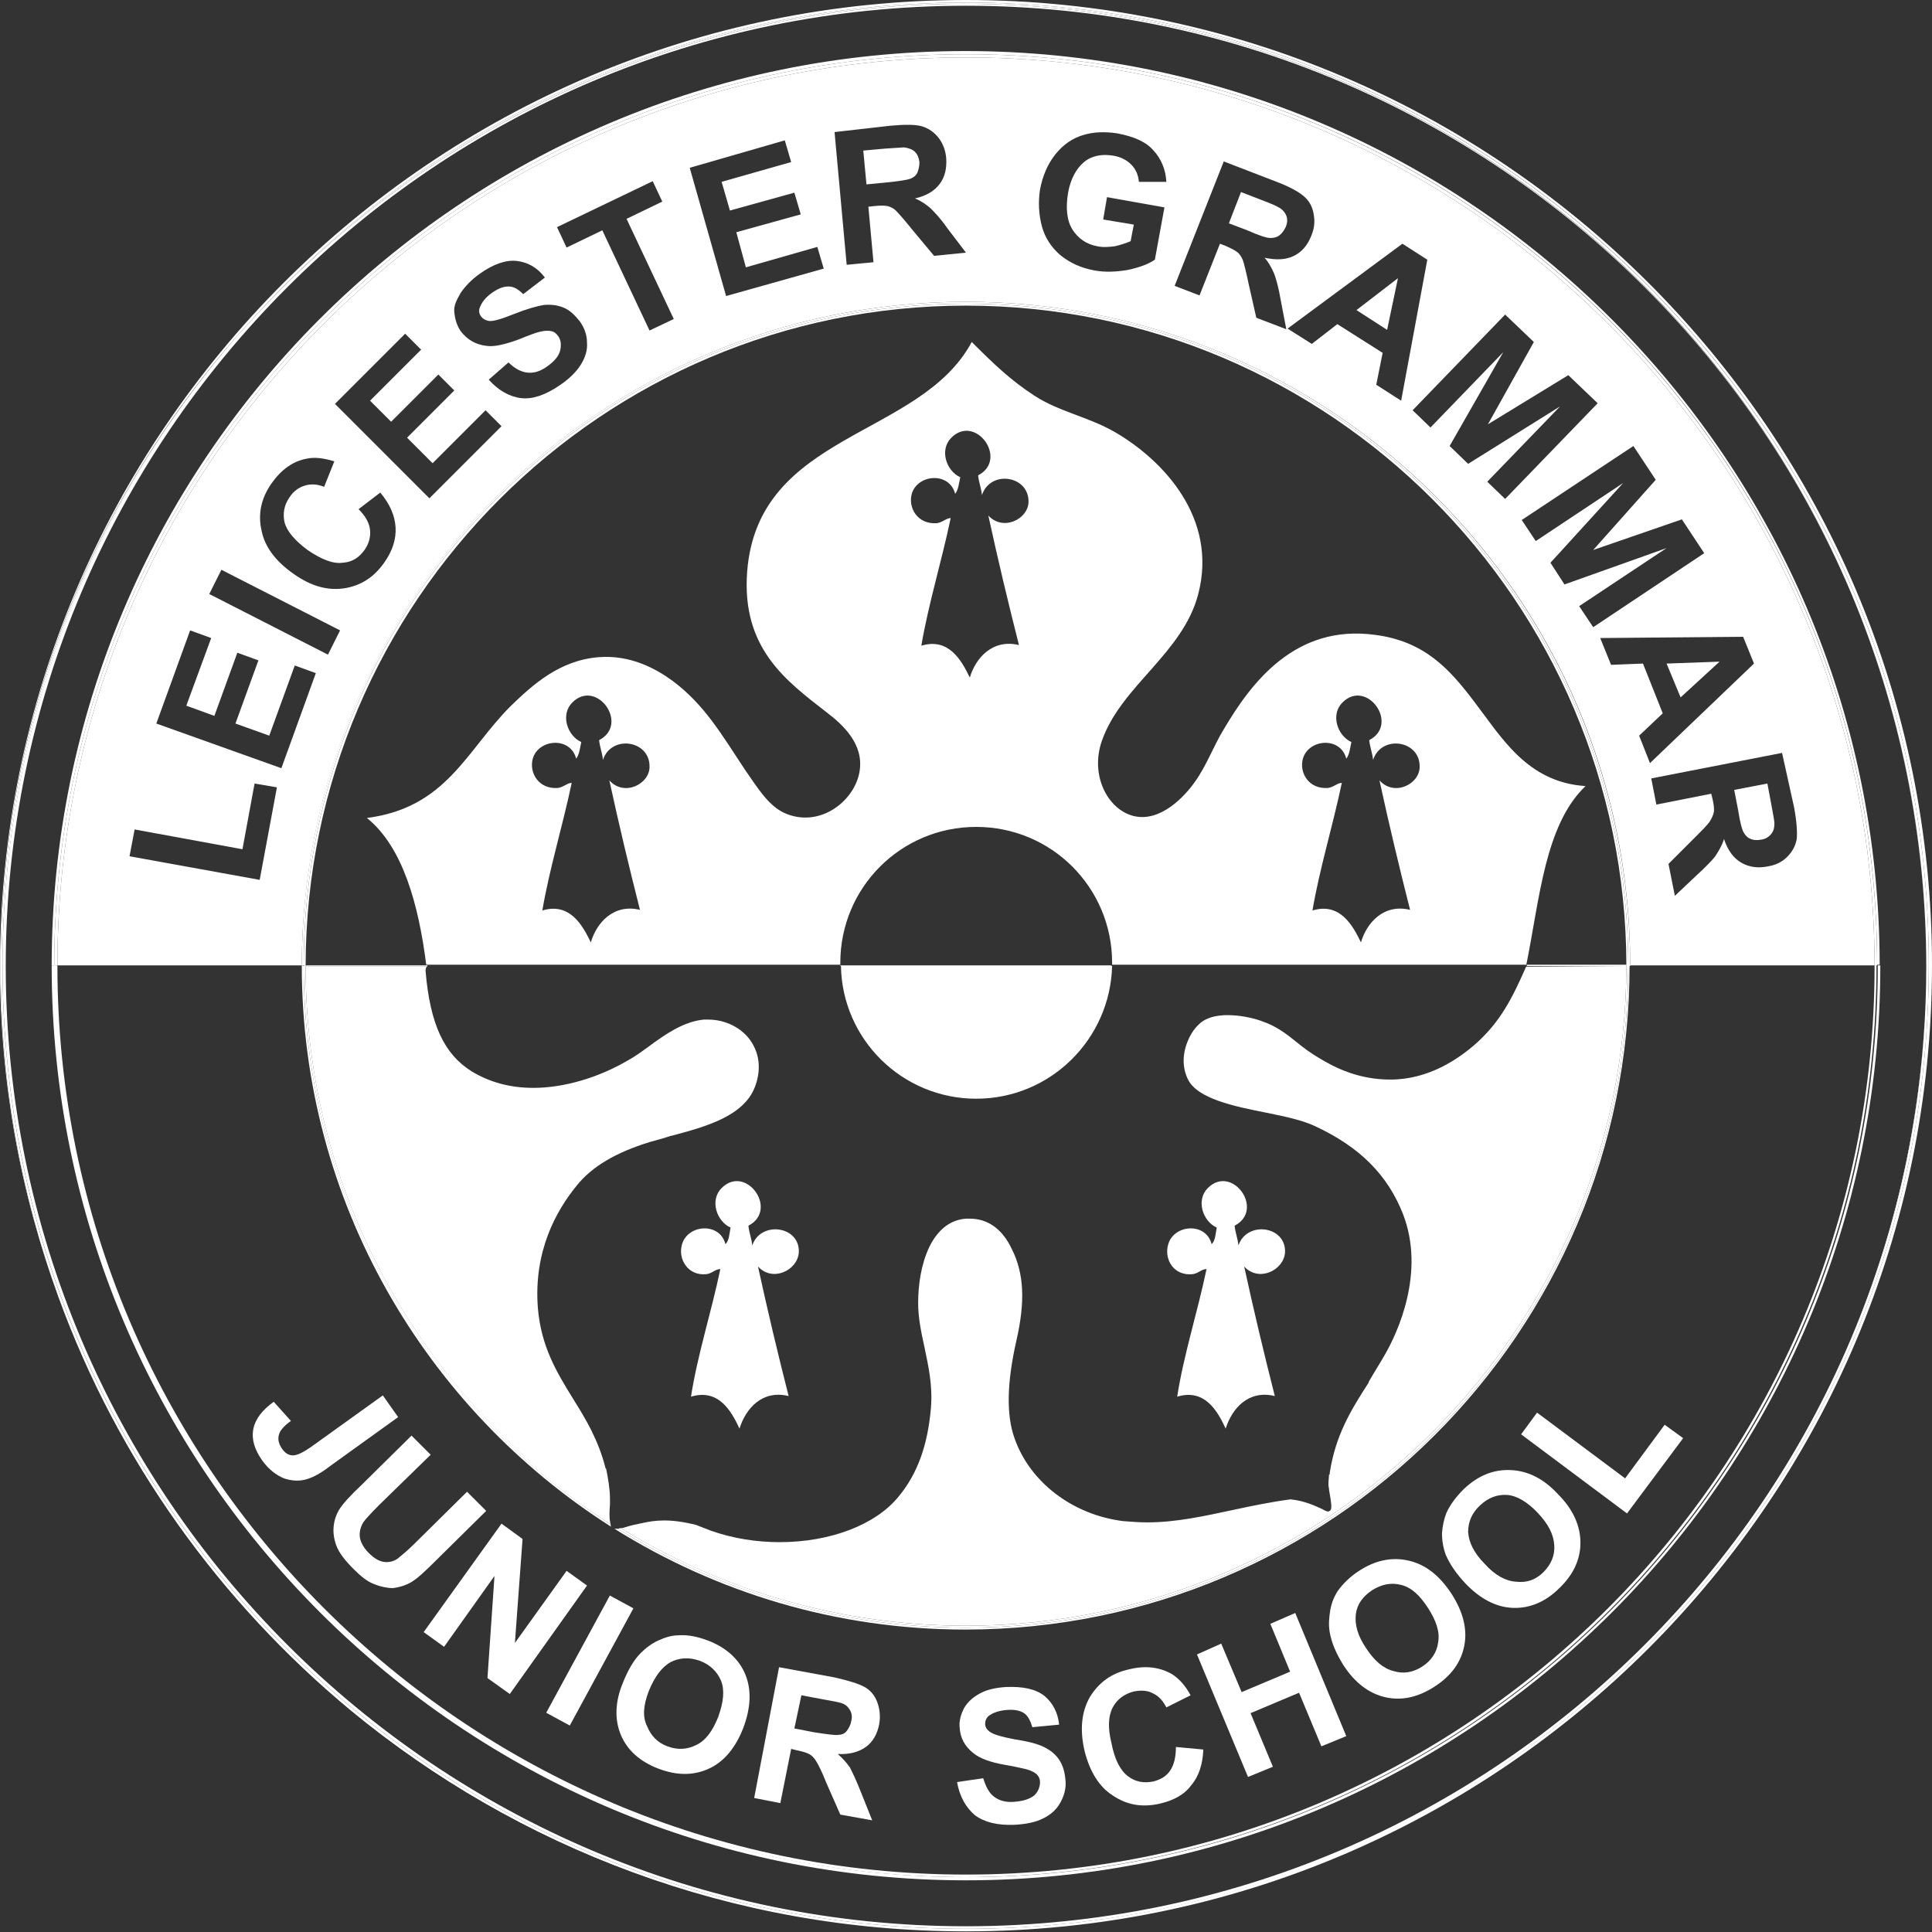 <?xml version="1.0" encoding="utf-8"?>
<!-- Generator: Adobe Illustrator 22.1.0, SVG Export Plug-In . SVG Version: 6.00 Build 0)  -->
<svg version="1.1" id="Layer_1" xmlns="http://www.w3.org/2000/svg" xmlns:xlink="http://www.w3.org/1999/xlink" x="0px" y="0px"
	 viewBox="0 0 302.8 302.8" style="enable-background:new 0 0 302.8 302.8;" xml:space="preserve">
<rect x="0" y="0" width="302.8" height="302.8" fill="#333333" stroke="none"/>
<style type="text/css">
	.st0{fill:#FFFFFF;}
</style>
<g>
	<path class="st0" d="M151.4,0C67.9,0,0,67.9,0,151.4c0,18.2,3.2,35.7,9.2,51.9c-5.9-16.1-9.1-33.6-9.1-51.8
		c0-38.4,14.2-72.7,37.1-98.9c0,0,0.1-0.1,0.1-0.1c0.4-0.4,0.8-0.9,1.2-1.3c27.6-31.2,68-50.8,112.9-50.8
		c83.4,0,150.9,67.6,150.9,150.9c0,61.3-36.5,114.1-89,137.7c-19,8.6-40.1,13.4-62.3,13.4c-36.5,0-69.9-12.9-96-34.4
		c26.2,21.7,59.8,34.7,96.4,34.7c83.5,0,151.4-67.9,151.4-151.4S234.8,0,151.4,0z"/>
	<path class="st0" d="M151,0.6c83.4,0,150.9,67.6,150.9,150.9c0,61.1-36.4,113.8-88.6,137.5c52.5-23.6,89-76.4,89-137.7
		C302.3,68,234.7,0.4,151.4,0.4c-44.9,0-85.3,19.6-112.9,50.8C66.6,19.9,107.3,0.6,151,0.6z"/>
	<path class="st0" d="M199.1,37.3c0.5,0,1-0.1,1.4-0.4c0.4-0.3,0.7-0.7,1-1.3c0.3-0.7,0.3-1.3,0.1-1.8c-0.2-0.5-0.6-1-1.2-1.3
		c-0.3-0.2-1.2-0.6-2.8-1.2l-3.1-1.2l-1.9,4.9l2.9,1.1C197.3,36.9,198.5,37.3,199.1,37.3z"/>
	<path class="st0" d="M47.3,151.3L47.3,151.3c0.1-57.4,46.7-104,104.1-104s104.1,46.6,104.1,104h0c0,0,0,0,0,0h38.3
		C293.7,72.8,229.9,9,151.4,9C72.9,9,9,72.8,9,151.3L47.3,151.3C47.3,151.3,47.3,151.3,47.3,151.3z M281.2,126.6
		c0.4,2.2,0.5,3.8,0.4,4.9c-0.2,1.1-0.7,2-1.5,2.8c-0.8,0.8-1.8,1.3-3.1,1.5c-1.5,0.3-2.9,0.1-4.1-0.6c-1.2-0.7-2.1-1.9-2.7-3.7
		c-0.3,1-0.8,1.8-1.3,2.6c-0.5,0.7-1.5,1.7-2.9,3l-3.5,3.3l-1-5l3.9-3.9c1.4-1.4,2.3-2.3,2.6-2.8c0.3-0.5,0.5-0.9,0.6-1.4
		c0.1-0.5,0-1.2-0.2-2.1l-0.2-0.8l-8.6,1.7l-0.8-4.1l20.5-4L281.2,126.6z M274.9,104l-16.3,15.6l-1.7-4.3l3.7-3.5l-3.1-7.8l-5,0.2
		l-1.7-4.2l22.4-0.2L274.9,104z M256,69.9l3.5,5.3l-9.8,11l13.9-4.8l3.5,5.3l-17.4,11.6l-2.2-3.3l13.7-9.1l-16,5.7l-2.2-3.4
		l11.4-12.5l-13.7,9.1l-2.2-3.3L256,69.9z M240.4,53.6l-7.2,12.9l12.6-7.7l4.6,4.4l-14.5,15l-2.8-2.7l11.4-11.8l-14.4,9l-2.9-2.8
		l8.4-14.7L224.2,67l-2.8-2.7l14.5-15L240.4,53.6z M223.7,40.7l-4.1,22.1l-3.9-2.5l1-5l-7.1-4.5l-4,3.1l-3.8-2.4l18-13.3L223.7,40.7
		z M191.8,25.3l8.3,3.2c2.1,0.8,3.5,1.6,4.3,2.3c0.8,0.7,1.3,1.6,1.5,2.8s0.1,2.2-0.4,3.4c-0.6,1.5-1.5,2.5-2.7,3.1
		c-1.2,0.6-2.7,0.7-4.6,0.3c0.7,0.8,1.1,1.6,1.5,2.5c0.3,0.8,0.7,2.2,1,4l0.9,4.7l-4.7-1.8l-1.2-5.3c-0.4-1.9-0.7-3.1-0.9-3.7
		c-0.2-0.5-0.5-1-0.9-1.3s-1-0.6-1.9-1l-0.8-0.3l-3.2,8.1l-3.9-1.5L191.8,25.3z M163,29.7c0.4-2.1,1.2-4,2.4-5.5
		c1.2-1.5,2.7-2.6,4.6-3.1c1.4-0.4,3.1-0.5,5.1-0.2c2.6,0.5,4.5,1.3,5.7,2.7c1.2,1.3,1.9,3,2,4.9l-4.3,0c-0.1-1.1-0.5-2-1.2-2.7
		c-0.7-0.7-1.6-1.2-2.8-1.4c-1.8-0.3-3.4,0-4.6,1s-2.1,2.6-2.5,4.8c-0.4,2.4-0.2,4.4,0.7,5.8c0.9,1.4,2.2,2.3,3.9,2.6
		c0.9,0.2,1.8,0.1,2.7,0c0.9-0.2,1.8-0.5,2.5-0.8l0.5-2.6l-4.8-0.8l0.6-3.5l9,1.6l-1.5,8.2c-1,0.7-2.4,1.2-4.2,1.6
		c-1.8,0.3-3.5,0.4-5.2,0.1c-2.2-0.4-3.9-1.2-5.4-2.4c-1.4-1.2-2.4-2.7-2.9-4.5C162.8,33.6,162.7,31.7,163,29.7z M139.6,19.7
		c2.2-0.2,3.9-0.2,4.9,0.1s1.9,0.9,2.6,1.8c0.7,0.9,1.1,2,1.2,3.2c0.1,1.6-0.2,2.9-1,4c-0.8,1.1-2.1,1.9-3.9,2.3
		c1,0.4,1.8,1,2.4,1.5c0.6,0.6,1.6,1.6,2.7,3.2l2.9,3.8l-5,0.5l-3.5-4.2c-1.2-1.5-2.1-2.5-2.5-2.9c-0.4-0.4-0.9-0.6-1.3-0.7
		c-0.5-0.1-1.2-0.1-2.1,0l-0.9,0.1l0.8,8.7l-4.2,0.4l-1.9-20.8L139.6,19.7z M123,22l1,3.4l-10.9,3.1l1.3,4.5l10.1-2.8l1,3.4
		l-10.1,2.8l1.5,5.5l11.2-3.2l1,3.4l-15.3,4.3l-5.7-20.1L123,22z M102.3,28.4l1.5,3.2l-5.6,2.7l7.4,15.7l-3.8,1.8l-7.4-15.7
		l-5.6,2.7l-1.5-3.2L102.3,28.4z M72.2,45.9c0.7-1,1.6-2,3-3c2.1-1.5,4.1-2.2,5.8-2c1.7,0.2,3.2,1,4.4,2.6L82,46.1
		c-0.8-0.8-1.5-1.2-2.3-1.2c-0.8,0-1.6,0.3-2.6,1c-1,0.7-1.6,1.5-1.9,2.3c-0.2,0.5-0.1,1,0.2,1.4c0.3,0.4,0.7,0.6,1.2,0.7
		c0.7,0.1,2-0.3,4-1.1c2-0.8,3.5-1.2,4.6-1.4c1.1-0.1,2.1,0,3.1,0.4c1,0.4,1.8,1.2,2.6,2.2c0.7,1,1.1,2.1,1.1,3.3
		c0.1,1.2-0.3,2.4-1,3.5c-0.7,1.1-1.8,2.2-3.3,3.2c-2.2,1.5-4.2,2.2-6,2s-3.6-1.2-5.1-2.9l3.1-2.7c1,1,2,1.5,3,1.6
		c1,0.1,2-0.2,3.1-1c1.1-0.8,1.8-1.6,2-2.5c0.2-0.9,0.1-1.6-0.3-2.2c-0.3-0.4-0.6-0.7-1.1-0.8c-0.4-0.1-1-0.1-1.8,0.1
		c-0.5,0.1-1.6,0.5-3.3,1.2c-2.2,0.8-3.9,1.2-5.1,1c-1.7-0.2-3-1-4-2.3c-0.6-0.9-0.9-1.9-1-3S71.6,47,72.2,45.9z M63.5,52.3l2.5,2.5
		l-8,8l3.3,3.3l7.4-7.4l2.5,2.5l-7.4,7.4l4,4l8.3-8.3l2.5,2.5L67.3,78.1L52.5,63.3L63.5,52.3z M42.6,75.7c1.5-2.1,3.3-3.4,5.4-3.8
		c1.3-0.3,2.7-0.1,4.4,0.4l-1.6,4c-1-0.4-2-0.5-3-0.2c-1,0.3-1.8,0.9-2.4,1.8c-0.9,1.3-1.1,2.6-0.8,4c0.4,1.4,1.6,2.8,3.6,4.3
		c2.2,1.5,4,2.2,5.5,2c1.5-0.1,2.6-0.8,3.5-2.1c0.6-0.9,0.9-1.9,0.8-3c-0.1-1.1-0.7-2.2-1.8-3.3l3.4-2.6c1.5,1.8,2.3,3.6,2.4,5.5
		c0.1,1.8-0.5,3.7-1.8,5.5c-1.6,2.3-3.7,3.6-6.2,4c-2.6,0.4-5.2-0.3-7.9-2.2c-2.9-2-4.6-4.3-5.1-6.8C40.4,80.6,40.9,78.1,42.6,75.7z
		 M34.7,89.3l18.6,9.5l-1.9,3.8l-18.6-9.5L34.7,89.3z M40.7,137.9l-20.4-3.7l0.8-4.2l16.9,3.1l1.9-10.3l3.5,0.6L40.7,137.9z
		 M24.5,113.4l5.3-14.6l3.3,1.2l-3.9,10.6l4.4,1.6l3.6-9.9l3.3,1.2l-3.6,9.9l5.3,1.9l4-11l3.3,1.2l-5.4,14.9L24.5,113.4z"/>
	<polygon class="st0" points="269.5,103.7 261.2,104 263.4,109.3 	"/>
	<path class="st0" d="M273.3,130.5c0.3,0.5,0.6,0.8,1.1,1c0.5,0.2,1,0.2,1.6,0.1c0.7-0.1,1.2-0.4,1.6-0.9c0.4-0.5,0.5-1,0.5-1.7
		c0-0.3-0.2-1.4-0.5-3l-0.6-3.2l-5.2,1l0.6,3.1C272.7,128.8,273,130,273.3,130.5z"/>
	<polygon class="st0" points="219.1,43.6 212.6,48.6 217.4,51.7 	"/>
	<path class="st0" d="M138.9,28.6c2-0.2,3.3-0.4,3.8-0.6c0.5-0.2,0.9-0.5,1.1-1s0.3-1,0.3-1.6c-0.1-0.7-0.3-1.2-0.7-1.6
		c-0.4-0.4-1-0.6-1.7-0.7c-0.3,0-1.4,0.1-3.1,0.2l-3.3,0.3l0.5,5.3L138.9,28.6z"/>
	<path class="st0" d="M213.3,289.1c-18.9,8.5-39.8,13.2-61.9,13.2C68,302.3,0.4,234.7,0.4,151.4c0-37.7,13.9-72.3,36.8-98.7
		C14.3,78.8,0.1,113.2,0.1,151.6c0,18.2,3.2,35.6,9.1,51.8c9.3,25.5,25.3,47.7,45.8,64.7c26.1,21.5,59.5,34.4,96,34.4
		C173.2,302.5,194.3,297.7,213.3,289.1z"/>
	<path class="st0" d="M151.4,8.5C72.5,8.5,8.6,72.4,8.5,151.3H9C9,72.8,72.9,9,151.4,9c78.5,0,142.3,63.8,142.4,142.3h0.4
		C294.2,72.4,230.2,8.5,151.4,8.5z"/>
	<path class="st0" d="M293.8,151.4c0,78.5-63.9,142.4-142.4,142.4C72.9,293.8,9,229.9,9,151.4c0,0,0-0.1,0-0.1H8.5c0,0,0,0.1,0,0.1
		c0,78.9,64,142.8,142.8,142.8c78.9,0,142.8-64,142.8-142.8c0,0,0-0.1,0-0.1h-0.4C293.8,151.3,293.8,151.3,293.8,151.4z"/>
	<path class="st0" d="M151.4,302.3c22.1,0,43-4.7,61.9-13.2c52.3-23.7,88.6-76.4,88.6-137.5C301.9,68.2,234.3,0.6,151,0.6
		c-43.6,0-84.4,19.3-112.5,50.6c-0.4,0.4-0.8,0.9-1.2,1.3c0,0-0.1,0.1-0.1,0.1c-22.9,26.5-36.8,61-36.8,98.7
		C0.4,234.7,68,302.3,151.4,302.3z M151.4,0.9c83,0,150.5,67.5,150.5,150.5s-67.5,150.5-150.5,150.5c-83,0-150.5-67.5-150.5-150.5
		S68.4,0.9,151.4,0.9z"/>
	<path class="st0" d="M151.4,8.5c78.9,0,142.8,63.9,142.8,142.7h0.4c-0.1-79-64.3-143.2-143.3-143.2S8.1,72.3,8.1,151.3h0.4
		C8.6,72.4,72.5,8.5,151.4,8.5z"/>
	<path class="st0" d="M151.4,294.7c79,0,143.3-64.3,143.3-143.3c0,0,0-0.1,0-0.1h-0.4c0,0,0,0.1,0,0.1c0,78.9-64,142.8-142.8,142.8
		c-78.9,0-142.8-64-142.8-142.8c0,0,0-0.1,0-0.1H8.1c0,0,0,0.1,0,0.1C8.1,230.4,72.4,294.7,151.4,294.7z"/>
	<path class="st0" d="M151.4,47.6c57.3,0,103.7,46.4,103.8,103.7h0.3c-0.1-57.4-46.7-104-104.1-104S47.3,93.9,47.3,151.3h0.3
		C47.6,94,94.1,47.6,151.4,47.6z"/>
	<path class="st0" d="M47.3,151.4L47.3,151.4C47.3,151.4,47.3,151.3,47.3,151.4C47.3,151.3,47.3,151.4,47.3,151.4z"/>
	<path class="st0" d="M255.5,151.4C255.5,151.4,255.5,151.3,255.5,151.4C255.5,151.3,255.5,151.4,255.5,151.4L255.5,151.4z"/>
	<path class="st0" d="M47.9,151.3L47.9,151.3c0.1-57,46.5-103.4,103.5-103.4s103.4,46.4,103.5,103.4h0c0,0,0,0,0,0h0.3
		C255.1,94,208.7,47.6,151.4,47.6C94.1,47.6,47.6,94,47.6,151.3L47.9,151.3C47.9,151.3,47.9,151.3,47.9,151.3z"/>
	<path class="st0" d="M95.6,235.8c0-0.3,0-0.7,0-1c0-1.3-0.3-3.2-0.6-4.6l-0.1-0.1l0,0l0,0l0,0l0,0c-1.1-4.4-3.1-7.7-5.1-10.9
		c-2.6-4.2-5-8.2-5.5-14.2c-0.7-8.9,2.9-15.3,6.1-19.2c2.4-3,6.2-5.2,11.4-6.8c1.1-0.3,2.2-0.6,3.4-1l0.1,0c5.2-1.4,11.2-3,13-7.6
		c1-2.6,0.8-5.1-0.6-7.2c-1.4-2.1-4-3.4-6.7-3.4c-0.2,0-0.5,0-0.7,0c-3.1,0.3-5.9,2.2-8.6,4.2c-1.1,0.8-2.2,1.6-3.3,2.2
		c-4.6,2.7-10,4.3-14.8,4.3c-3.7,0-6.9-0.9-9.7-2.6c-4.3-2.7-6.5-7.4-7.2-15.7c0-0.2,0-0.5,0.2-0.7h-19c0,36.5,19.1,68.6,47.7,87
		C95.5,237.8,95.5,236.9,95.6,235.8z"/>
	<path class="st0" d="M153,172.2c11.6,0,21-9.3,21.3-20.8h-42.5C132,162.9,141.4,172.2,153,172.2z"/>
	<path class="st0" d="M239.2,151.5l-0.1,0.2c-2.2,5-4,8.4-7.6,11.7c-2.9,2.6-7.6,5.8-13.6,5.8c-4.9,0-8.6-1.8-11.2-3.4
		c-1.2-0.7-2.3-1.5-3.4-2.4c-1.6-1.3-3.3-2.6-5.4-3.3c-1.5-0.6-3.7-1-5.5-1c-1.2,0-2.3,0.2-3,0.5c-1.4,0.5-2.6,1.9-3.3,3.7
		c-0.8,2-0.8,4.1,0.1,5.9c1.5,3,7.2,4.2,12.3,5.2c3,0.6,5.7,1.2,7.6,2.1c7.1,3.3,11.4,7.7,13.8,13.8c3.5,9.1-0.8,18.5-2.9,22.1
		c-0.8,1.4-1.7,2.8-2.5,4.2l0,0.1c-2.7,4.2-5.2,8.2-6.1,14.2l0,0.1l0,0.1l-0.1,0l0,0c-0.1,1.1-0.1,1.5-0.1,1.6
		c0,0.2,0.1,0.5,0.1,0.8c0.4,2.3,0.5,3.1,0.1,3.3c-0.1,0-0.1,0.1-0.2,0.1c-0.2,0-0.5-0.1-1-0.4c-1.1-0.5-2.8-1.3-4.9-1.5l0,0l0,0
		l-0.1,0c-3,0.4-5.9,1-8.7,1.6c-4.7,1-9.1,2-13.7,2c-1.3,0-2.5-0.1-3.8-0.2c-7.9-1-14.6-6.1-17-13c-1.3-3.6-1.2-8.7,0.3-15.3
		c1.4-6.1,1.2-10.5-0.7-14.3c-1.5-3.2-3.8-4.8-6.6-4.8c-0.2,0-0.4,0-0.6,0c-5.5,0.4-7.5,7.4-7.5,13.2c0,2.4,0.5,4.7,1,7
		c0.6,2.9,1.3,5.9,1,9.5c-0.5,5.8-2.1,10.3-5.1,13.9c-3.6,4.4-10.7,7.1-18.6,7.1c-3.7,0-7.4-0.6-10.8-1.8c-0.8-0.3-1.5-0.6-2.3-0.9
		c-2-0.5-3.6-0.7-5-0.7c-1.4,0-2.5,0.2-3.4,0.4c-1,0.2-1.9,0.4-2.5,0.6c-0.3,0.1-0.6,0.2-0.9,0.2c15.7,9.7,34.3,15.3,54.1,15.3
		c57,0,103.4-46.4,103.5-103.4L239.2,151.5L239.2,151.5z"/>
	<path class="st0" d="M67.1,151.3l64.6,0c0,0,0,0.1,0,0.1h42.5c0,0,0-0.1,0-0.1l47.4,0h-47.4c0,0,0,0,0,0h-42.6c0,0,0,0,0,0H66.8
		c0,0,0,0,0,0H47.9c0,0,0,0,0,0.1c0,0,0,0,0,0.1h19C67,151.3,67,151.3,67.1,151.3z"/>
	<path class="st0" d="M239.3,151.3l0,0.1h15.6c0,0,0,0,0-0.1c0,0,0,0,0-0.1H239.3z"/>
	<path class="st0" d="M47.9,151.3C47.9,151.3,47.9,151.3,47.9,151.3C47.9,151.3,47.9,151.3,47.9,151.3L47.9,151.3z"/>
	<path class="st0" d="M254.9,151.3C254.9,151.3,254.9,151.3,254.9,151.3L254.9,151.3C254.9,151.3,254.9,151.3,254.9,151.3z"/>
	<polygon class="st0" points="47.3,151.3 47.3,151.3 47.3,151.3 47.3,151.3 	"/>
	<polygon class="st0" points="255.5,151.3 255.5,151.3 255.5,151.3 255.5,151.3 	"/>
	<path class="st0" d="M255.5,151.3C255.5,151.3,255.5,151.3,255.5,151.3L255.5,151.3C255.5,151.3,255.5,151.3,255.5,151.3z"/>
	<path class="st0" d="M47.6,151.4L47.6,151.4C47.6,151.4,47.6,151.4,47.6,151.4l-0.3,0c0,36.9,19.4,69.4,48.5,87.9
		c-0.1-0.1-0.1-0.2-0.1-0.4C66.8,220.4,47.6,188.1,47.6,151.4z"/>
	<path class="st0" d="M255.2,151.4L255.2,151.4c-0.1,57.3-46.5,103.7-103.8,103.7c-20,0-38.7-5.7-54.6-15.5c-0.1,0-0.3,0-0.4,0
		c0,0-0.1,0-0.1,0c16,10,34.8,15.8,55,15.8c57.4,0,104.1-46.6,104.1-104L255.2,151.4C255.2,151.4,255.2,151.4,255.2,151.4z"/>
	<path class="st0" d="M47.3,151.3C47.3,151.3,47.3,151.3,47.3,151.3C47.3,151.3,47.3,151.3,47.3,151.3L47.3,151.3z"/>
	<polygon class="st0" points="47.6,151.4 47.6,151.4 47.6,151.4 47.6,151.4 	"/>
	<polygon class="st0" points="255.2,151.4 255.2,151.4 255.2,151.4 255.2,151.4 	"/>
	<polygon class="st0" points="47.6,151.3 47.6,151.3 47.6,151.3 47.3,151.3 47.3,151.3 	"/>
	<polygon class="st0" points="255.2,151.3 255.2,151.3 255.5,151.3 255.5,151.3 255.2,151.3 	"/>
	<path class="st0" d="M47.6,151.3C47.6,151.3,47.6,151.3,47.6,151.3l-0.3-0.1c0,0,0,0,0,0.1c0,0,0,0,0,0.1L47.6,151.3
		C47.6,151.4,47.6,151.3,47.6,151.3z"/>
	<path class="st0" d="M255.2,151.3C255.2,151.3,255.2,151.3,255.2,151.3c0,0.1,0,0.1,0,0.1h0.3c0,0,0,0,0-0.1c0,0,0,0,0-0.1H255.2z"
		/>
	<polygon class="st0" points="47.9,151.3 47.6,151.3 47.6,151.3 47.9,151.3 	"/>
	<polygon class="st0" points="254.9,151.3 255.2,151.3 255.2,151.3 254.9,151.3 	"/>
	<path class="st0" d="M255.2,151.4C255.2,151.4,255.2,151.3,255.2,151.4C255.2,151.3,255.2,151.4,255.2,151.4L255.2,151.4z"/>
	<path class="st0" d="M47.6,151.3C47.6,151.3,47.6,151.4,47.6,151.3L47.6,151.3C47.6,151.4,47.6,151.3,47.6,151.3z"/>
	<path class="st0" d="M47.9,151.4h-0.3c0,36.8,19.2,69.1,48.1,87.5c0-0.1-0.1-0.3-0.1-0.5C66.9,220,47.9,187.9,47.9,151.4z"/>
	<path class="st0" d="M151.4,254.8c-19.8,0-38.3-5.6-54.1-15.3c-0.2,0-0.3,0.1-0.5,0.1c15.9,9.8,34.5,15.5,54.6,15.5
		c57.3,0,103.7-46.4,103.8-103.7h-0.3C254.8,208.4,208.4,254.8,151.4,254.8z"/>
	<path class="st0" d="M47.9,151.3C47.9,151.3,47.9,151.4,47.9,151.3l-0.3,0.1c0,0,0,0,0,0L47.9,151.3
		C47.9,151.4,47.9,151.3,47.9,151.3z"/>
	<path class="st0" d="M254.9,151.4C254.9,151.4,254.9,151.3,254.9,151.4C254.9,151.3,254.9,151.4,254.9,151.4l0.3,0c0,0,0,0,0,0
		H254.9z"/>
	<path class="st0" d="M47.6,151.3C47.6,151.3,47.6,151.3,47.6,151.3C47.6,151.3,47.6,151.3,47.6,151.3L47.6,151.3z"/>
	<path class="st0" d="M255.2,151.3C255.2,151.3,255.2,151.3,255.2,151.3L255.2,151.3C255.2,151.3,255.2,151.3,255.2,151.3z"/>
	<path class="st0" d="M47.9,151.4C47.9,151.4,47.9,151.3,47.9,151.4c0-0.1,0-0.1,0-0.1h-0.3c0,0,0,0,0,0.1c0,0,0,0,0,0.1H47.9z"/>
	<path class="st0" d="M254.9,151.3C254.9,151.3,254.9,151.3,254.9,151.3c0,0.1,0,0.1,0,0.1h0.3c0,0,0,0,0-0.1c0,0,0,0,0-0.1H254.9z"
		/>
	<path class="st0" d="M44.5,231.7c1.2,0.4,2.4,0.5,3.7,0.1c0.9-0.3,2.1-0.9,3.5-2l10.7-7.7l-2.4-3.4l-11,7.9c-1.4,1-2.4,1.5-3.1,1.5
		c-0.7,0-1.3-0.4-1.8-1.2c-0.5-0.8-0.6-1.5-0.3-2.3c0.2-0.5,0.8-1.2,1.8-1.9l-2.7-3c-1.8,1.3-2.9,2.7-3.2,4.3
		c-0.3,1.6,0.2,3.2,1.4,4.9C42.1,230.3,43.3,231.2,44.5,231.7z"/>
	<path class="st0" d="M53.1,236.7c-0.4,0.7-0.7,1.5-0.8,2.5c-0.1,0.9,0,1.9,0.4,3c0.4,1.1,1.3,2.3,2.7,3.7c1.2,1.2,2.2,2,3.3,2.4
		c1,0.4,2,0.6,2.9,0.6c0.9-0.1,1.9-0.4,2.8-0.9s2.2-1.7,4-3.5l7.8-7.7l-3-3l-8.2,8.1c-1.2,1.2-2.1,1.9-2.7,2.4
		c-0.6,0.4-1.3,0.6-2.1,0.5c-0.8-0.1-1.6-0.6-2.4-1.4c-0.8-0.8-1.3-1.7-1.4-2.5c-0.1-0.8,0.1-1.6,0.6-2.4c0.3-0.4,1.1-1.3,2.4-2.6
		l8.1-7.9l-3-3l-7.9,7.8C54.9,234.4,53.7,235.7,53.1,236.7z"/>
	<polygon class="st0" points="69.6,258.1 77.5,247 76.4,263 79.9,265.5 92,248.5 88.8,246.2 80.7,257.5 81.9,241.2 78.6,238.8 
		66.4,255.8 	"/>
	
		<rect x="81.9" y="258.3" transform="matrix(0.477 -0.879 0.879 0.477 -180.501 217.22)" class="st0" width="20.9" height="4.2"/>
	<path class="st0" d="M97.3,271.9c1,2.4,3,4.2,5.9,5.3c2.9,1.1,5.5,1.1,7.9,0s4.2-3.3,5.4-6.4c1.2-3.2,1.3-6,0.3-8.4
		c-1-2.4-3-4.2-5.9-5.3c-1.6-0.6-3.1-0.9-4.5-0.8c-1.1,0-2.1,0.3-3.2,0.8c-1.1,0.5-2,1.2-2.8,2c-1.1,1.1-2,2.7-2.8,4.7
		C96.4,266.7,96.3,269.5,97.3,271.9z M101.7,265c0.9-2.2,2-3.7,3.4-4.5c1.4-0.7,2.9-0.8,4.6-0.2c1.6,0.6,2.7,1.7,3.3,3.1
		c0.6,1.5,0.4,3.3-0.4,5.6c-0.9,2.3-2,3.8-3.5,4.5c-1.4,0.7-2.9,0.8-4.5,0.2c-1.6-0.6-2.6-1.7-3.2-3.2
		C100.7,269.1,100.8,267.3,101.7,265z"/>
	<path class="st0" d="M124,274.1l0.8,0.2c1,0.2,1.6,0.4,2,0.6c0.4,0.2,0.8,0.6,1.1,1.1s0.9,1.6,1.6,3.4l2.2,5l5,0.9l-1.8-4.5
		c-0.7-1.8-1.3-3-1.7-3.8c-0.5-0.7-1.1-1.4-1.9-2.1c1.8,0.1,3.3-0.3,4.4-1.1c1.1-0.8,1.8-2,2.1-3.6c0.2-1.2,0.1-2.3-0.3-3.4
		s-1.1-1.9-2-2.4s-2.5-1-4.7-1.5l-8.7-1.6l-3.9,20.5l4.1,0.8L124,274.1z M125.6,265.7l3.2,0.6c1.7,0.3,2.7,0.5,3,0.6
		c0.7,0.2,1.1,0.6,1.4,1.1c0.3,0.5,0.4,1.1,0.2,1.8c-0.1,0.6-0.4,1.1-0.7,1.5s-0.8,0.6-1.3,0.6c-0.5,0.1-1.8-0.1-3.8-0.4l-3.1-0.6
		L125.6,265.7z"/>
	<path class="st0" d="M158.9,282.4c-1.3,0.1-2.3-0.2-3.1-0.8c-0.8-0.6-1.3-1.6-1.7-2.9l-4.1,0.6c0.4,2.3,1.4,4,2.8,5.2
		c1.5,1.1,3.5,1.6,6.2,1.5c1.8-0.1,3.3-0.4,4.5-1c1.2-0.6,2.1-1.4,2.7-2.5c0.6-1.1,0.9-2.2,0.8-3.4c-0.1-1.3-0.4-2.4-1-3.3
		c-0.6-0.9-1.4-1.5-2.4-2c-1-0.5-2.6-0.9-4.6-1.2c-2.1-0.4-3.4-0.8-3.9-1.2c-0.4-0.3-0.7-0.7-0.7-1.2c0-0.5,0.2-1,0.6-1.3
		c0.7-0.5,1.6-0.8,2.8-0.9c1.2-0.1,2.1,0.1,2.7,0.5c0.6,0.4,1,1.2,1.3,2.2l4.2-0.4c-0.2-1.9-1-3.4-2.3-4.5c-1.4-1.1-3.4-1.5-6-1.4
		c-1.6,0.1-3,0.4-4.1,1s-1.9,1.3-2.5,2.3c-0.5,1-0.8,2-0.7,3c0.1,1.7,0.8,3,2.2,4.1c1,0.8,2.6,1.4,4.9,1.8c1.8,0.3,2.9,0.6,3.4,0.7
		c0.7,0.2,1.3,0.5,1.6,0.8c0.3,0.3,0.5,0.7,0.5,1.2c0,0.8-0.3,1.5-0.9,2.1C161.3,282,160.3,282.3,158.9,282.4z"/>
	<path class="st0" d="M174.4,281.4c2.2,1.5,4.6,1.9,7.3,1.3c2.2-0.5,3.9-1.4,5-2.9c1.2-1.4,1.8-3.3,1.9-5.6l-4.3-0.4
		c0,1.6-0.3,2.8-0.9,3.7c-0.6,0.9-1.5,1.4-2.6,1.7c-1.5,0.3-2.8,0.1-4-0.8c-1.2-0.9-2.1-2.6-2.6-5.2c-0.6-2.4-0.5-4.3,0.2-5.6
		c0.7-1.3,1.8-2.1,3.3-2.5c1.1-0.2,2.1-0.2,3,0.3c0.9,0.4,1.6,1.2,2.1,2.2l3.8-1.9c-0.8-1.5-1.8-2.6-2.9-3.3
		c-1.9-1.1-4.1-1.4-6.6-0.8c-2.9,0.6-4.9,2.1-6.3,4.4c-1.3,2.3-1.6,5.1-0.8,8.5C170.8,277.6,172.2,280,174.4,281.4z"/>
	<polygon class="st0" points="199.5,276.9 196,268.5 203.6,265.3 207.1,273.7 211,272.1 203,252.8 199.1,254.5 202.2,262 
		194.6,265.2 191.4,257.6 187.6,259.3 195.6,278.5 	"/>
	<path class="st0" d="M210.5,260.9c1.8,2.8,4,4.5,6.6,5.1c2.6,0.6,5.2,0,7.8-1.7c2.6-1.7,4.1-3.8,4.6-6.4c0.5-2.6-0.2-5.3-2-8.1
		c-1.9-2.9-4.1-4.6-6.7-5.2c-2.6-0.6-5.2-0.1-7.8,1.6c-1.4,0.9-2.5,2-3.3,3.1c-0.6,0.9-1,1.9-1.2,3c-0.2,1.2-0.3,2.3-0.1,3.5
		C208.7,257.5,209.4,259.1,210.5,260.9z M212.5,253c0.2-1.6,1.1-2.8,2.6-3.8c1.5-0.9,2.9-1.2,4.5-0.8s2.9,1.6,4.2,3.6
		c1.3,2,1.9,3.8,1.6,5.4c-0.2,1.6-1.1,2.9-2.5,3.8c-1.4,0.9-2.9,1.2-4.5,0.7c-1.6-0.4-3-1.6-4.3-3.6
		C212.8,256.4,212.3,254.6,212.5,253z"/>
	<path class="st0" d="M229.7,248.2c2.3,2.4,4.8,3.7,7.4,3.8c2.6,0.1,5.1-0.9,7.3-3.1c2.2-2.1,3.3-4.5,3.3-7.1c0-2.6-1.1-5.2-3.5-7.6
		c-2.3-2.5-4.8-3.7-7.5-3.8c-2.7-0.1-5.1,0.9-7.3,3c-1.2,1.2-2.1,2.4-2.7,3.7c-0.4,1-0.6,2-0.7,3.2c0,1.2,0.2,2.3,0.6,3.4
		C227.2,245.1,228.2,246.6,229.7,248.2z M232,235.9c1.3-1.2,2.7-1.7,4.2-1.6s3.2,1.1,4.8,2.8c1.7,1.8,2.5,3.4,2.6,5.1
		c0.1,1.6-0.5,3-1.7,4.2c-1.2,1.2-2.6,1.7-4.3,1.5c-1.6-0.1-3.3-1-4.9-2.8c-1.7-1.7-2.5-3.4-2.6-5
		C230.1,238.5,230.7,237.1,232,235.9z"/>
	<polygon class="st0" points="263.8,225.4 260.9,223.3 254.7,231.7 240.9,221.4 238.4,224.8 255,237.2 	"/>
	<path class="st0" d="M239.2,151.3c2.1-10.3,2.9-22,9.3-28.1c-9.2-0.6-13.2-7.7-17.5-13.3c-3.8-5-7.7-9.4-15.5-10.4
		c-12.5-1.7-19.4,7.5-23.7,14.8c-1.6,2.6-2.7,5.7-4.5,8.2c-1.6,2.3-5.4,6.4-9.6,5.4c-4.1-1-6.9-6.4-5-11.8c3-8.6,12.7-13.7,15.1-23
		c3.1-11.9-5.5-21-13.1-25.4c-4.2-2.4-8.8-3.2-12.6-5.7c-3.7-2.4-6.4-5-9.8-8.4c-8.1,15.1-33.5,14.1-35.2,36
		c-0.9,12,6.1,17.1,12.4,22c2.5,1.9,6,5,5.2,9.4c-0.8,4.6-6.3,8.9-11.8,6.4c-2.6-1.2-4.4-4.3-6.1-6.7c-3.6-5.4-6.3-10.2-11.4-14
		c-2.6-1.9-6.6-4.1-11.6-3.7c-6.1,0.5-10.3,4.3-13.8,7.7c-6.9,6.9-10,15.9-22.5,17.5c5.6,4.5,8.1,13.5,9.3,23h64.9
		c0-0.1,0-0.2,0-0.3c0-11.8,9.5-21.3,21.3-21.3c11.8,0,21.3,9.5,21.3,21.3c0,0.1,0,0.2,0,0.3h64.6H239.2z M95.5,122.3
		c1.5,6.9,3.1,13.6,4.8,20.3c-4.1-1-6.8,2-7.7,5.1c-1.3-2.7-3.3-6.3-7.6-5c1.1-6.5,3.2-13.3,4.6-20c-0.7,0-1.3,0.7-2.2,0.8
		c-3,0.2-4.5-2.4-3.9-4.6c0.9-3.1,5.9-3.5,6.8,0c0.5-0.6,0.6-1.7,0.8-2.6c-2.2-1-3.3-4.3-1.4-6.2c3.8-3.8,9,3.4,4.2,5.9
		c0.1,1.1,0.5,2,0.6,3.1c1.3-4,7.4-3.1,7.3,1.1C101.8,122.9,97.8,124.9,95.5,122.3z M154.9,80.8c1.5,6.9,3.1,13.6,4.8,20.3
		c-4.1-1-6.8,2-7.7,5.1c-1.3-2.7-3.3-6.3-7.6-5c1.1-6.5,3.2-13.3,4.6-20c-0.7,0-1.3,0.7-2.2,0.8c-3,0.2-4.5-2.4-3.9-4.6
		c0.9-3.1,5.9-3.5,6.8,0c0.5-0.6,0.6-1.7,0.8-2.6c-2.2-1-3.3-4.3-1.4-6.2c3.8-3.8,9,3.4,4.2,5.9c0.1,1.1,0.5,2,0.6,3.1
		c1.3-4,7.4-3.1,7.3,1.1C161.1,81.4,157.2,83.3,154.9,80.8z M216.2,122.3c1.5,6.9,3.1,13.6,4.8,20.3c-4.1-1-6.8,2-7.7,5.1
		c-1.3-2.7-3.3-6.3-7.6-5c1.1-6.5,3.2-13.3,4.6-20c-0.7,0-1.3,0.7-2.2,0.8c-3,0.2-4.5-2.4-3.9-4.6c0.9-3.1,5.9-3.5,6.8,0
		c0.5-0.6,0.6-1.7,0.8-2.6c-2.2-1-3.3-4.3-1.4-6.2c3.8-3.8,9,3.4,4.2,5.9c0.1,1.1,0.5,2,0.6,3.1c1.3-4,7.4-3.1,7.3,1.1
		C222.5,122.9,218.5,124.9,216.2,122.3z"/>
	<polygon class="st0" points="66.8,151.3 131.8,151.3 131.8,151.3 66.8,151.3 	"/>
	<polygon class="st0" points="174.3,151.3 174.3,151.3 221.7,151.3 238.9,151.3 	"/>
	<path class="st0" d="M110.7,199.7c0.9-0.1,1.4-0.8,2.2-0.8c-1.4,6.7-3.6,13.5-4.6,20c4.3-1.3,6.3,2.2,7.6,5c1-3.2,3.6-6.1,7.7-5.1
		c-1.7-6.7-3.3-13.4-4.8-20.3c2.3,2.5,6.2,0.6,6.4-2.2c0.2-4.2-6-5-7.3-1.1c-0.1-1.1-0.5-2-0.6-3.1c4.8-2.5-0.4-9.7-4.2-5.9
		c-1.9,1.9-0.8,5.2,1.4,6.2c-0.2,1-0.2,2-0.8,2.6c-0.9-3.5-5.9-3.1-6.8,0C106.2,197.3,107.8,200,110.7,199.7z"/>
	<path class="st0" d="M186.9,199.7c0.9-0.1,1.4-0.8,2.2-0.8c-1.4,6.7-3.6,13.5-4.6,20c4.3-1.3,6.3,2.2,7.6,5c1-3.2,3.6-6.1,7.7-5.1
		c-1.7-6.7-3.3-13.4-4.8-20.3c2.3,2.5,6.2,0.6,6.4-2.2c0.2-4.2-6-5-7.3-1.1c-0.1-1.1-0.5-2-0.6-3.1c4.8-2.5-0.4-9.7-4.2-5.9
		c-1.9,1.9-0.8,5.2,1.4,6.2c-0.2,1-0.2,2-0.8,2.6c-0.9-3.5-5.9-3.1-6.8,0C182.4,197.3,183.9,200,186.9,199.7z"/>
</g>
</svg>
